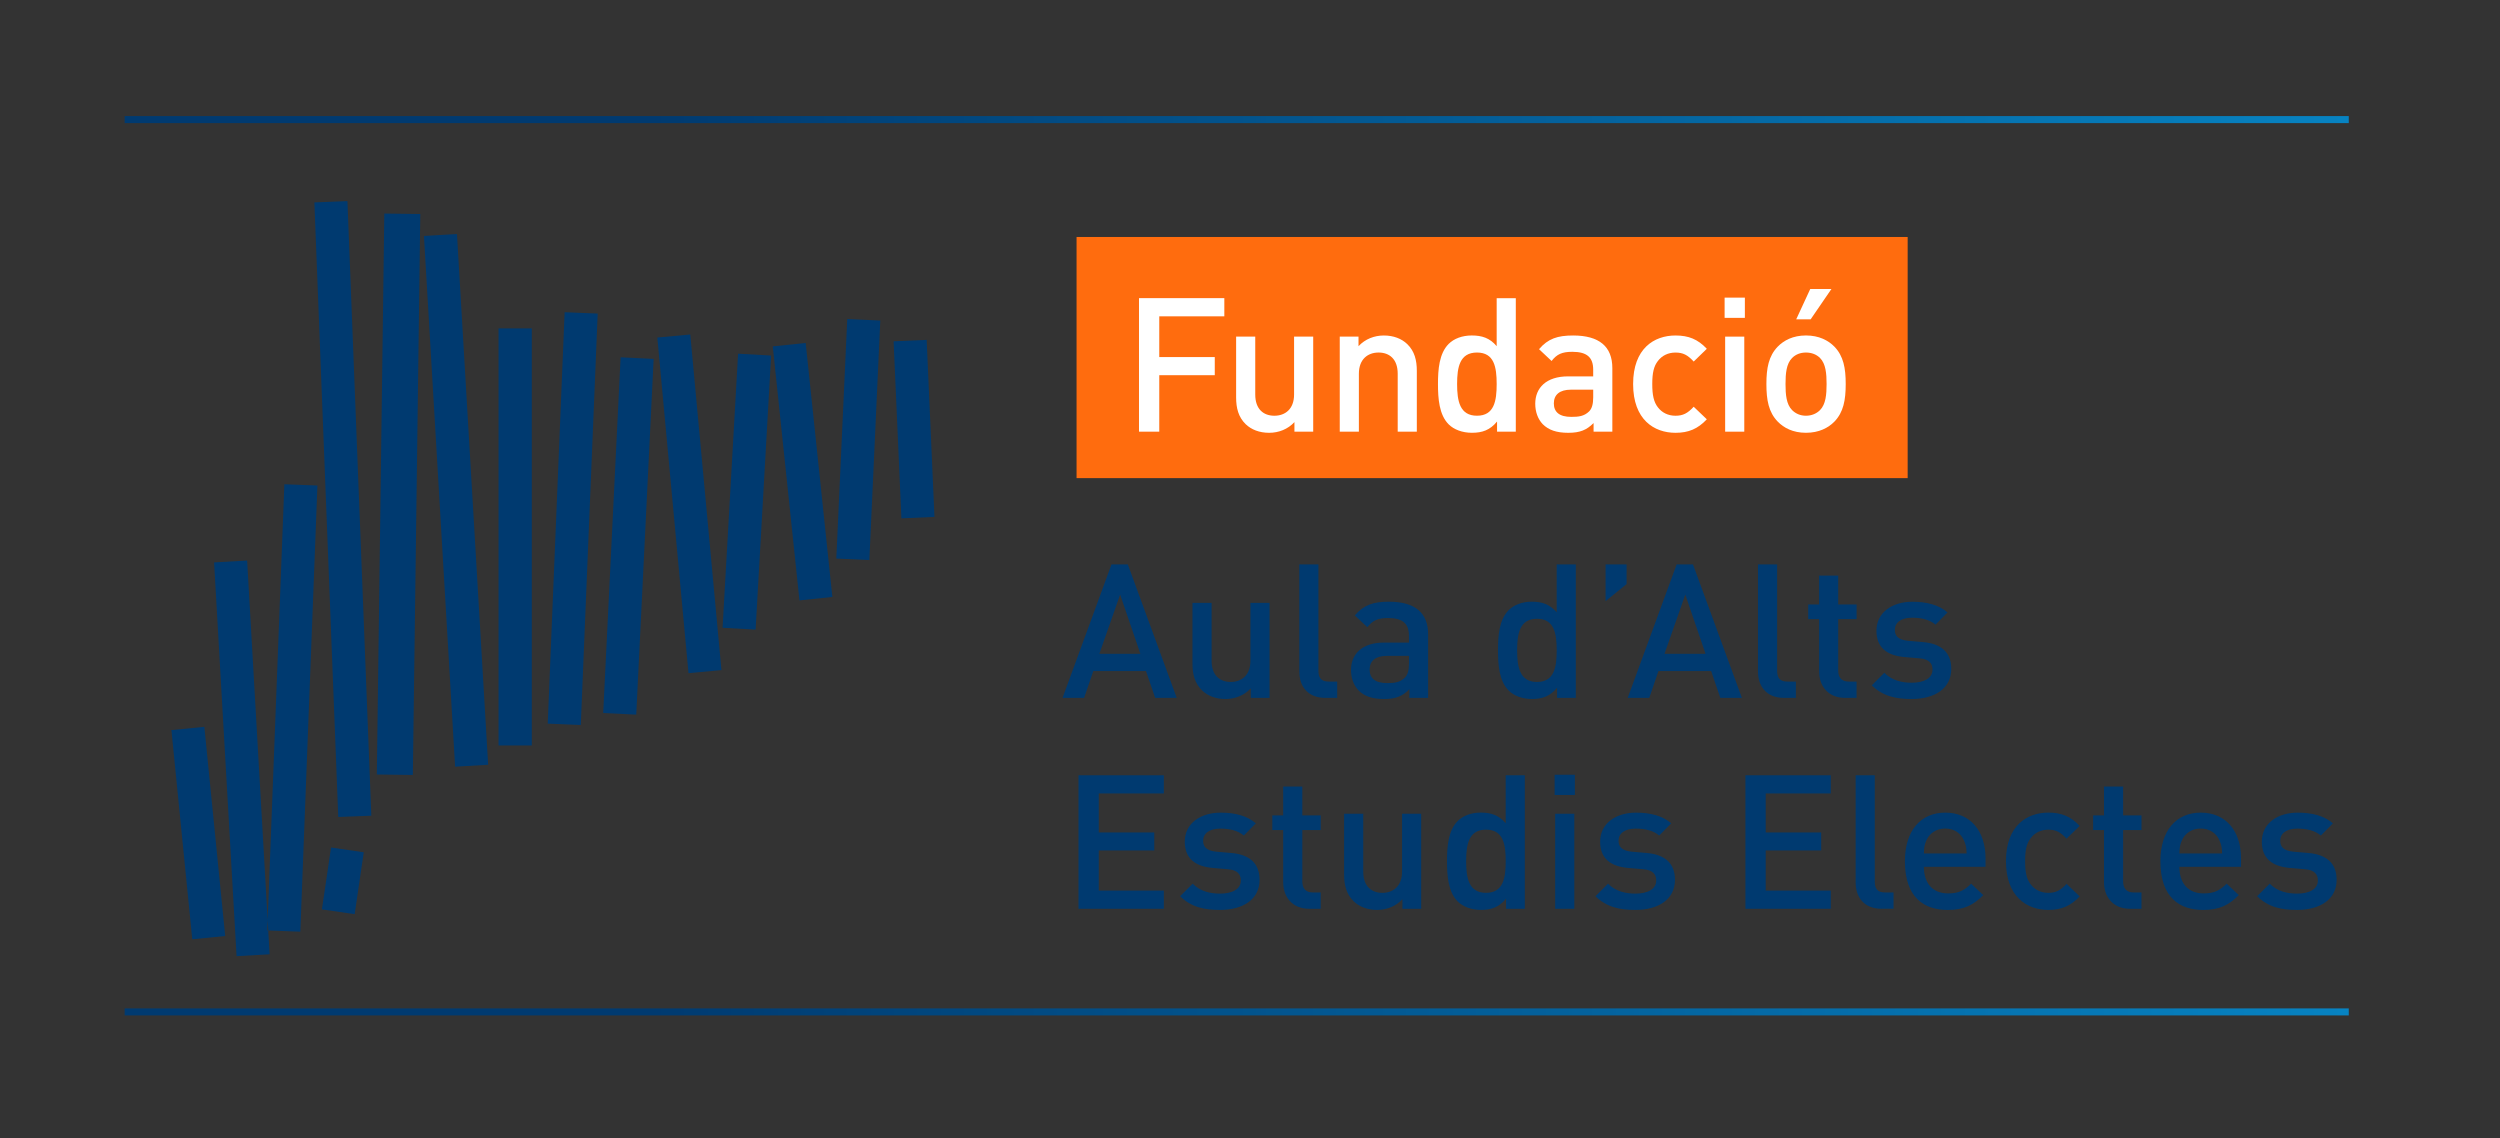 <?xml version="1.0" encoding="utf-8"?>
<!-- Generator: Adobe Illustrator 24.0.3, SVG Export Plug-In . SVG Version: 6.00 Build 0)  -->
<svg version="1.1" id="Capa_1" xmlns="http://www.w3.org/2000/svg" xmlns:xlink="http://www.w3.org/1999/xlink" x="0px" y="0px"
	 viewBox="0 0 1103.15 502.32" style="enable-background:new 0 0 1103.15 502.32;" xml:space="preserve">
<rect x="0" y="0" width="1103.15" height="502.32" fill="#333333" stroke="none"/>
<style type="text/css">
	.st0{fill:#003A70;}
	.st1{fill-rule:evenodd;clip-rule:evenodd;fill:#003A70;}
	.st2{fill:url(#SVGID_1_);}
	.st3{fill:url(#SVGID_2_);}
	.st4{fill:#FF6C0E;}
	.st5{fill:#FFFFFF;}
</style>
<g>
	<g>
		<path class="st0" d="M509.73,307.95l-4.05-11.83h-23.25l-4.05,11.83h-9.52l21.6-58.91h7.2l21.59,58.91H509.73z M494.27,262.37
			l-9.18,26.14h18.12L494.27,262.37z"/>
		<path class="st0" d="M551.92,307.95v-4.22c-2.9,3.14-6.95,4.72-11.17,4.72c-4.3,0-7.86-1.41-10.34-3.8
			c-3.22-3.14-4.22-7.12-4.22-11.83v-26.81h8.44v25.56c0,6.54,3.72,9.35,8.44,9.35c4.71,0,8.69-2.9,8.69-9.35v-25.56h8.44v41.94
			H551.92z"/>
		<path class="st0" d="M584.83,307.95c-8.02,0-11.5-5.38-11.5-11.58v-47.32h8.44v46.82c0,3.23,1.16,4.88,4.55,4.88h3.73v7.2H584.83z
			"/>
		<path class="st0" d="M621.89,307.95v-3.8c-3.06,3.06-5.96,4.3-11.17,4.3c-5.22,0-8.69-1.24-11.26-3.8
			c-2.15-2.24-3.31-5.46-3.31-9.02c0-7.03,4.88-12.08,14.48-12.08h11.09v-2.98c0-5.29-2.65-7.86-9.18-7.86
			c-4.63,0-6.86,1.08-9.18,4.05l-5.54-5.21c3.97-4.63,8.11-6.04,15.06-6.04c11.5,0,17.29,4.88,17.29,14.39v28.05H621.89z
			 M621.73,289.42h-9.84c-4.96,0-7.53,2.23-7.53,6.04c0,3.8,2.4,5.96,7.69,5.96c3.23,0,5.63-0.25,7.86-2.4
			c1.24-1.24,1.82-3.23,1.82-6.2V289.42z"/>
		<path class="st0" d="M687.07,307.95v-4.47c-3.14,3.81-6.54,4.96-11.09,4.96c-4.22,0-7.94-1.41-10.26-3.72
			c-4.22-4.22-4.72-11.42-4.72-17.79c0-6.37,0.5-13.49,4.72-17.71c2.31-2.32,5.96-3.72,10.18-3.72c4.46,0,7.94,1.08,11,4.72v-21.18
			h8.44v58.91H687.07z M678.22,273.04c-7.61,0-8.77,6.45-8.77,13.9c0,7.45,1.16,13.98,8.77,13.98s8.69-6.53,8.69-13.98
			C686.9,279.49,685.82,273.04,678.22,273.04z"/>
		<path class="st0" d="M708.48,265.26v-16.22h9.27v8.68L708.48,265.26z"/>
		<path class="st0" d="M759.11,307.95l-4.05-11.83h-23.25l-4.05,11.83h-9.52l21.6-58.91h7.2l21.59,58.91H759.11z M743.65,262.37
			l-9.18,26.14h18.12L743.65,262.37z"/>
		<path class="st0" d="M787.23,307.95c-8.02,0-11.5-5.38-11.5-11.58v-47.32h8.44v46.82c0,3.23,1.16,4.88,4.55,4.88h3.73v7.2H787.23z
			"/>
		<path class="st0" d="M814.19,307.95c-7.86,0-11.5-5.63-11.5-11.67v-23.08h-4.8v-6.46h4.8v-12.74h8.44v12.74h8.11v6.46h-8.11v22.67
			c0,3.06,1.49,4.88,4.63,4.88h3.47v7.2H814.19z"/>
		<path class="st0" d="M843.56,308.45c-6.87,0-12.66-1.16-17.62-6.04l5.54-5.54c3.39,3.47,7.94,4.39,12.08,4.39
			c5.13,0,9.18-1.82,9.18-5.79c0-2.81-1.58-4.63-5.63-4.96l-6.7-0.58c-7.86-0.66-12.41-4.22-12.41-11.58
			c0-8.19,7.03-12.82,15.81-12.82c6.29,0,11.66,1.32,15.55,4.72l-5.29,5.38c-2.65-2.24-6.37-3.06-10.34-3.06
			c-5.05,0-7.61,2.24-7.61,5.38c0,2.48,1.32,4.38,5.79,4.8l6.62,0.58c7.86,0.66,12.49,4.38,12.49,11.83
			C861.01,303.9,853.57,308.45,843.56,308.45z"/>
		<path class="st0" d="M475.9,401.01V342.1h37.65v8.02h-28.71v17.21h24.49v7.94h-24.49v17.71h28.71v8.02H475.9z"/>
		<path class="st0" d="M538.35,401.51c-6.87,0-12.66-1.16-17.62-6.04l5.54-5.54c3.39,3.47,7.94,4.39,12.08,4.39
			c5.13,0,9.18-1.82,9.18-5.79c0-2.81-1.58-4.63-5.63-4.96l-6.7-0.58c-7.86-0.66-12.41-4.22-12.41-11.58
			c0-8.19,7.03-12.82,15.81-12.82c6.29,0,11.66,1.32,15.55,4.72l-5.3,5.38c-2.65-2.24-6.37-3.06-10.34-3.06
			c-5.05,0-7.61,2.24-7.61,5.38c0,2.48,1.32,4.38,5.79,4.8l6.62,0.58c7.86,0.66,12.49,4.38,12.49,11.83
			C555.81,396.96,548.36,401.51,538.35,401.51z"/>
		<path class="st0" d="M577.72,401.01c-7.86,0-11.5-5.63-11.5-11.67v-23.08h-4.8v-6.46h4.8v-12.74h8.44v12.74h8.11v6.46h-8.11v22.67
			c0,3.06,1.49,4.88,4.63,4.88h3.47v7.2H577.72z"/>
		<path class="st0" d="M618.83,401.01v-4.22c-2.9,3.14-6.95,4.72-11.17,4.72c-4.3,0-7.86-1.41-10.34-3.8
			c-3.22-3.14-4.22-7.12-4.22-11.83v-26.81h8.44v25.56c0,6.54,3.72,9.35,8.44,9.35c4.71,0,8.69-2.9,8.69-9.35v-25.56h8.44v41.94
			H618.83z"/>
		<path class="st0" d="M664.57,401.01v-4.47c-3.14,3.81-6.54,4.96-11.09,4.96c-4.22,0-7.94-1.41-10.26-3.72
			c-4.22-4.22-4.72-11.42-4.72-17.79c0-6.37,0.5-13.49,4.72-17.71c2.31-2.32,5.96-3.72,10.18-3.72c4.46,0,7.94,1.08,11,4.72V342.1
			h8.44v58.91H664.57z M655.72,366.09c-7.61,0-8.77,6.45-8.77,13.9c0,7.45,1.16,13.98,8.77,13.98c7.61,0,8.69-6.53,8.69-13.98
			C664.41,372.55,663.33,366.09,655.72,366.09z"/>
		<path class="st0" d="M685.99,350.79v-8.93h8.94v8.93H685.99z M686.24,401.01v-41.94h8.44v41.94H686.24z"/>
		<path class="st0" d="M721.64,401.51c-6.87,0-12.66-1.16-17.62-6.04l5.54-5.54c3.39,3.47,7.94,4.39,12.08,4.39
			c5.13,0,9.18-1.82,9.18-5.79c0-2.81-1.58-4.63-5.63-4.96l-6.7-0.58c-7.86-0.66-12.41-4.22-12.41-11.58
			c0-8.19,7.03-12.82,15.81-12.82c6.29,0,11.66,1.32,15.55,4.72l-5.29,5.38c-2.65-2.24-6.37-3.06-10.34-3.06
			c-5.05,0-7.61,2.24-7.61,5.38c0,2.48,1.32,4.38,5.79,4.8l6.62,0.58c7.86,0.66,12.49,4.38,12.49,11.83
			C739.1,396.96,731.65,401.51,721.64,401.51z"/>
		<path class="st0" d="M770.19,401.01V342.1h37.65v8.02h-28.71v17.21h24.49v7.94h-24.49v17.71h28.71v8.02H770.19z"/>
		<path class="st0" d="M830.32,401.01c-8.02,0-11.5-5.38-11.5-11.58V342.1h8.44v46.82c0,3.23,1.16,4.88,4.55,4.88h3.73v7.2H830.32z"
			/>
		<path class="st0" d="M848.93,382.48c0,7.2,3.81,11.75,10.67,11.75c4.71,0,7.2-1.32,10.18-4.3l5.37,5.05
			c-4.3,4.3-8.35,6.54-15.72,6.54c-10.51,0-18.87-5.54-18.87-21.51c0-13.57,7.03-21.43,17.79-21.43c11.25,0,17.79,8.27,17.79,20.19
			v3.72H848.93z M866.64,370.89c-1.33-3.14-4.3-5.29-8.28-5.29c-3.97,0-7.03,2.15-8.35,5.29c-0.83,1.9-0.99,3.14-1.08,5.71h18.87
			C867.71,374.04,867.46,372.8,866.64,370.89z"/>
		<path class="st0" d="M903.85,401.51c-9.43,0-18.7-5.79-18.7-21.51c0-15.72,9.27-21.43,18.7-21.43c5.79,0,9.84,1.65,13.82,5.87
			l-5.79,5.63c-2.65-2.9-4.71-3.97-8.03-3.97c-3.22,0-5.96,1.32-7.77,3.72c-1.82,2.32-2.48,5.29-2.48,10.18
			c0,4.88,0.66,7.94,2.48,10.26c1.82,2.4,4.55,3.72,7.77,3.72c3.31,0,5.38-1.08,8.03-3.97l5.79,5.54
			C913.7,399.77,909.64,401.51,903.85,401.51z"/>
		<path class="st0" d="M939.91,401.01c-7.86,0-11.5-5.63-11.5-11.67v-23.08h-4.8v-6.46h4.8v-12.74h8.44v12.74h8.11v6.46h-8.11v22.67
			c0,3.06,1.49,4.88,4.63,4.88h3.47v7.2H939.91z"/>
		<path class="st0" d="M961.67,382.48c0,7.2,3.81,11.75,10.67,11.75c4.71,0,7.2-1.32,10.18-4.3l5.37,5.05
			c-4.3,4.3-8.35,6.54-15.72,6.54c-10.51,0-18.87-5.54-18.87-21.51c0-13.57,7.03-21.43,17.79-21.43c11.25,0,17.79,8.27,17.79,20.19
			v3.72H961.67z M979.38,370.89c-1.33-3.14-4.3-5.29-8.28-5.29c-3.97,0-7.03,2.15-8.35,5.29c-0.83,1.9-0.99,3.14-1.08,5.71h18.87
			C980.45,374.04,980.2,372.8,979.38,370.89z"/>
		<path class="st0" d="M1013.61,401.51c-6.87,0-12.66-1.16-17.62-6.04l5.54-5.54c3.39,3.47,7.94,4.39,12.08,4.39
			c5.13,0,9.18-1.82,9.18-5.79c0-2.81-1.58-4.63-5.63-4.96l-6.7-0.58c-7.86-0.66-12.41-4.22-12.41-11.58
			c0-8.19,7.03-12.82,15.81-12.82c6.29,0,11.66,1.32,15.55,4.72l-5.3,5.38c-2.65-2.24-6.37-3.06-10.34-3.06
			c-5.05,0-7.61,2.24-7.61,5.38c0,2.48,1.32,4.38,5.79,4.8l6.62,0.58c7.86,0.66,12.49,4.38,12.49,11.83
			C1031.07,396.96,1023.62,401.51,1013.61,401.51z"/>
	</g>
	<g>
		<g>
			<path id="Rectangle_1_copy_32_34_" class="st1" d="M138.72,89.31l14.59-0.56l10.54,271.19l-14.59,0.56L138.72,89.31z
				 M169.58,94.23l15.88,0.21l-3.29,247.52l-15.89-0.21L169.58,94.23z M187.07,104.12l14.57-0.85l13.76,234.19l-14.58,0.85
				L187.07,104.12z M94.47,248.17l14.58-0.83l9.92,173.75l-14.58,0.83L94.47,248.17z M75.64,322.16l14.53-1.44l9.2,92.31
				l-14.53,1.44L75.64,322.16z M125.48,213.68l14.59,0.56l-7.55,196.88l-14.59-0.56L125.48,213.68z M146.07,373.97l14.44,2.11
				l-4.01,27.31l-14.45-2.11L146.07,373.97z M219.99,144.91h14.67v184.04h-14.67V144.91z M249.15,137.77l14.59,0.6l-7.46,181.54
				l-14.59-0.6L249.15,137.77z M273.85,157.66l14.58,0.71l-7.68,156.97l-14.58-0.71L273.85,157.66z M290.05,148.94l14.54-1.34
				l13.76,148.09l-14.54,1.34L290.05,148.94z M325.69,156.07l14.58,0.82l-6.85,120.94l-14.58-0.82L325.69,156.07z M340.99,152.85
				l14.52-1.52l11.78,112.08l-14.52,1.52L340.99,152.85z M373.86,140.78l14.58,0.66l-4.83,105.69l-14.58-0.66L373.86,140.78z
				 M394.31,150.61l14.59-0.64l3.44,78.12l-14.59,0.64L394.31,150.61z"/>
		</g>
		<linearGradient id="SVGID_1_" gradientUnits="userSpaceOnUse" x1="55.003" y1="52.766" x2="1036.421" y2="52.766">
			<stop  offset="0.236" style="stop-color:#003A70"/>
			<stop  offset="1" style="stop-color:#0783C2"/>
		</linearGradient>
		<rect x="55" y="51.22" class="st2" width="981.42" height="3.1"/>
		<linearGradient id="SVGID_2_" gradientUnits="userSpaceOnUse" x1="55.003" y1="446.522" x2="1036.421" y2="446.522">
			<stop  offset="0.236" style="stop-color:#003A70"/>
			<stop  offset="1" style="stop-color:#0783C2"/>
		</linearGradient>
		<rect x="55" y="444.97" class="st3" width="981.42" height="3.1"/>
	</g>
	<rect x="475.04" y="104.57" class="st4" width="366.73" height="106.41"/>
	<g>
		<path class="st5" d="M511.54,139.6v17.95h24.49v8.02h-24.49v24.9h-8.94v-58.91h37.65v8.02H511.54z"/>
		<path class="st5" d="M571.18,190.48v-4.22c-2.9,3.14-6.95,4.72-11.17,4.72c-4.3,0-7.86-1.41-10.34-3.8
			c-3.22-3.14-4.22-7.12-4.22-11.83v-26.81h8.44v25.56c0,6.54,3.72,9.35,8.44,9.35c4.71,0,8.69-2.9,8.69-9.35v-25.56h8.44v41.94
			H571.18z"/>
		<path class="st5" d="M616.75,190.48v-25.57c0-6.53-3.73-9.35-8.44-9.35s-8.69,2.9-8.69,9.35v25.57h-8.44v-41.94h8.28v4.22
			c2.9-3.14,6.95-4.72,11.17-4.72c4.31,0,7.86,1.41,10.34,3.8c3.23,3.14,4.22,7.12,4.22,11.83v26.81H616.75z"/>
		<path class="st5" d="M660.59,190.48v-4.47c-3.14,3.81-6.54,4.96-11.09,4.96c-4.22,0-7.94-1.41-10.26-3.72
			c-4.22-4.22-4.72-11.42-4.72-17.79s0.5-13.49,4.72-17.71c2.31-2.32,5.96-3.72,10.18-3.72c4.46,0,7.94,1.08,11,4.72v-21.18h8.44
			v58.91H660.59z M651.73,155.56c-7.61,0-8.77,6.45-8.77,13.9c0,7.45,1.16,13.98,8.77,13.98c7.61,0,8.69-6.53,8.69-13.98
			C660.42,162.02,659.34,155.56,651.73,155.56z"/>
		<path class="st5" d="M703.18,190.48v-3.8c-3.06,3.06-5.96,4.3-11.17,4.3c-5.22,0-8.69-1.24-11.26-3.8
			c-2.15-2.24-3.31-5.46-3.31-9.02c0-7.03,4.88-12.08,14.48-12.08h11.09v-2.98c0-5.29-2.65-7.86-9.18-7.86
			c-4.63,0-6.86,1.08-9.18,4.05l-5.54-5.21c3.97-4.63,8.11-6.04,15.06-6.04c11.5,0,17.29,4.88,17.29,14.39v28.05H703.18z
			 M703.02,171.95h-9.84c-4.96,0-7.53,2.23-7.53,6.04c0,3.8,2.4,5.96,7.69,5.96c3.23,0,5.63-0.25,7.86-2.4
			c1.24-1.24,1.82-3.23,1.82-6.2V171.95z"/>
		<path class="st5" d="M739.33,190.98c-9.43,0-18.7-5.79-18.7-21.51c0-15.72,9.27-21.43,18.7-21.43c5.79,0,9.85,1.65,13.82,5.87
			l-5.79,5.63c-2.65-2.9-4.71-3.97-8.03-3.97c-3.22,0-5.96,1.32-7.77,3.72c-1.82,2.32-2.48,5.29-2.48,10.18
			c0,4.88,0.66,7.94,2.48,10.26c1.82,2.4,4.55,3.72,7.77,3.72c3.31,0,5.38-1.08,8.03-3.97l5.79,5.54
			C749.18,189.24,745.12,190.98,739.33,190.98z"/>
		<path class="st5" d="M761,140.26v-8.93h8.94v8.93H761z M761.24,190.48v-41.94h8.44v41.94H761.24z"/>
		<path class="st5" d="M809.48,186.01c-2.73,2.81-6.87,4.96-12.58,4.96s-9.77-2.15-12.49-4.96c-3.97-4.13-4.97-9.43-4.97-16.55
			c0-7.03,0.99-12.33,4.97-16.47c2.73-2.81,6.79-4.96,12.49-4.96s9.84,2.15,12.58,4.96c3.97,4.14,4.96,9.43,4.96,16.47
			C814.44,176.58,813.44,181.88,809.48,186.01z M803.1,157.96c-1.57-1.57-3.72-2.4-6.2-2.4c-2.48,0-4.55,0.83-6.12,2.4
			c-2.56,2.57-2.9,6.95-2.9,11.5c0,4.55,0.33,8.93,2.9,11.5c1.58,1.57,3.64,2.48,6.12,2.48c2.48,0,4.63-0.91,6.2-2.48
			c2.56-2.57,2.9-6.95,2.9-11.5C806,164.91,805.66,160.53,803.1,157.96z M798.96,140.92h-6.37l6.2-13.4h9.35L798.96,140.92z"/>
	</g>
</g>
</svg>
